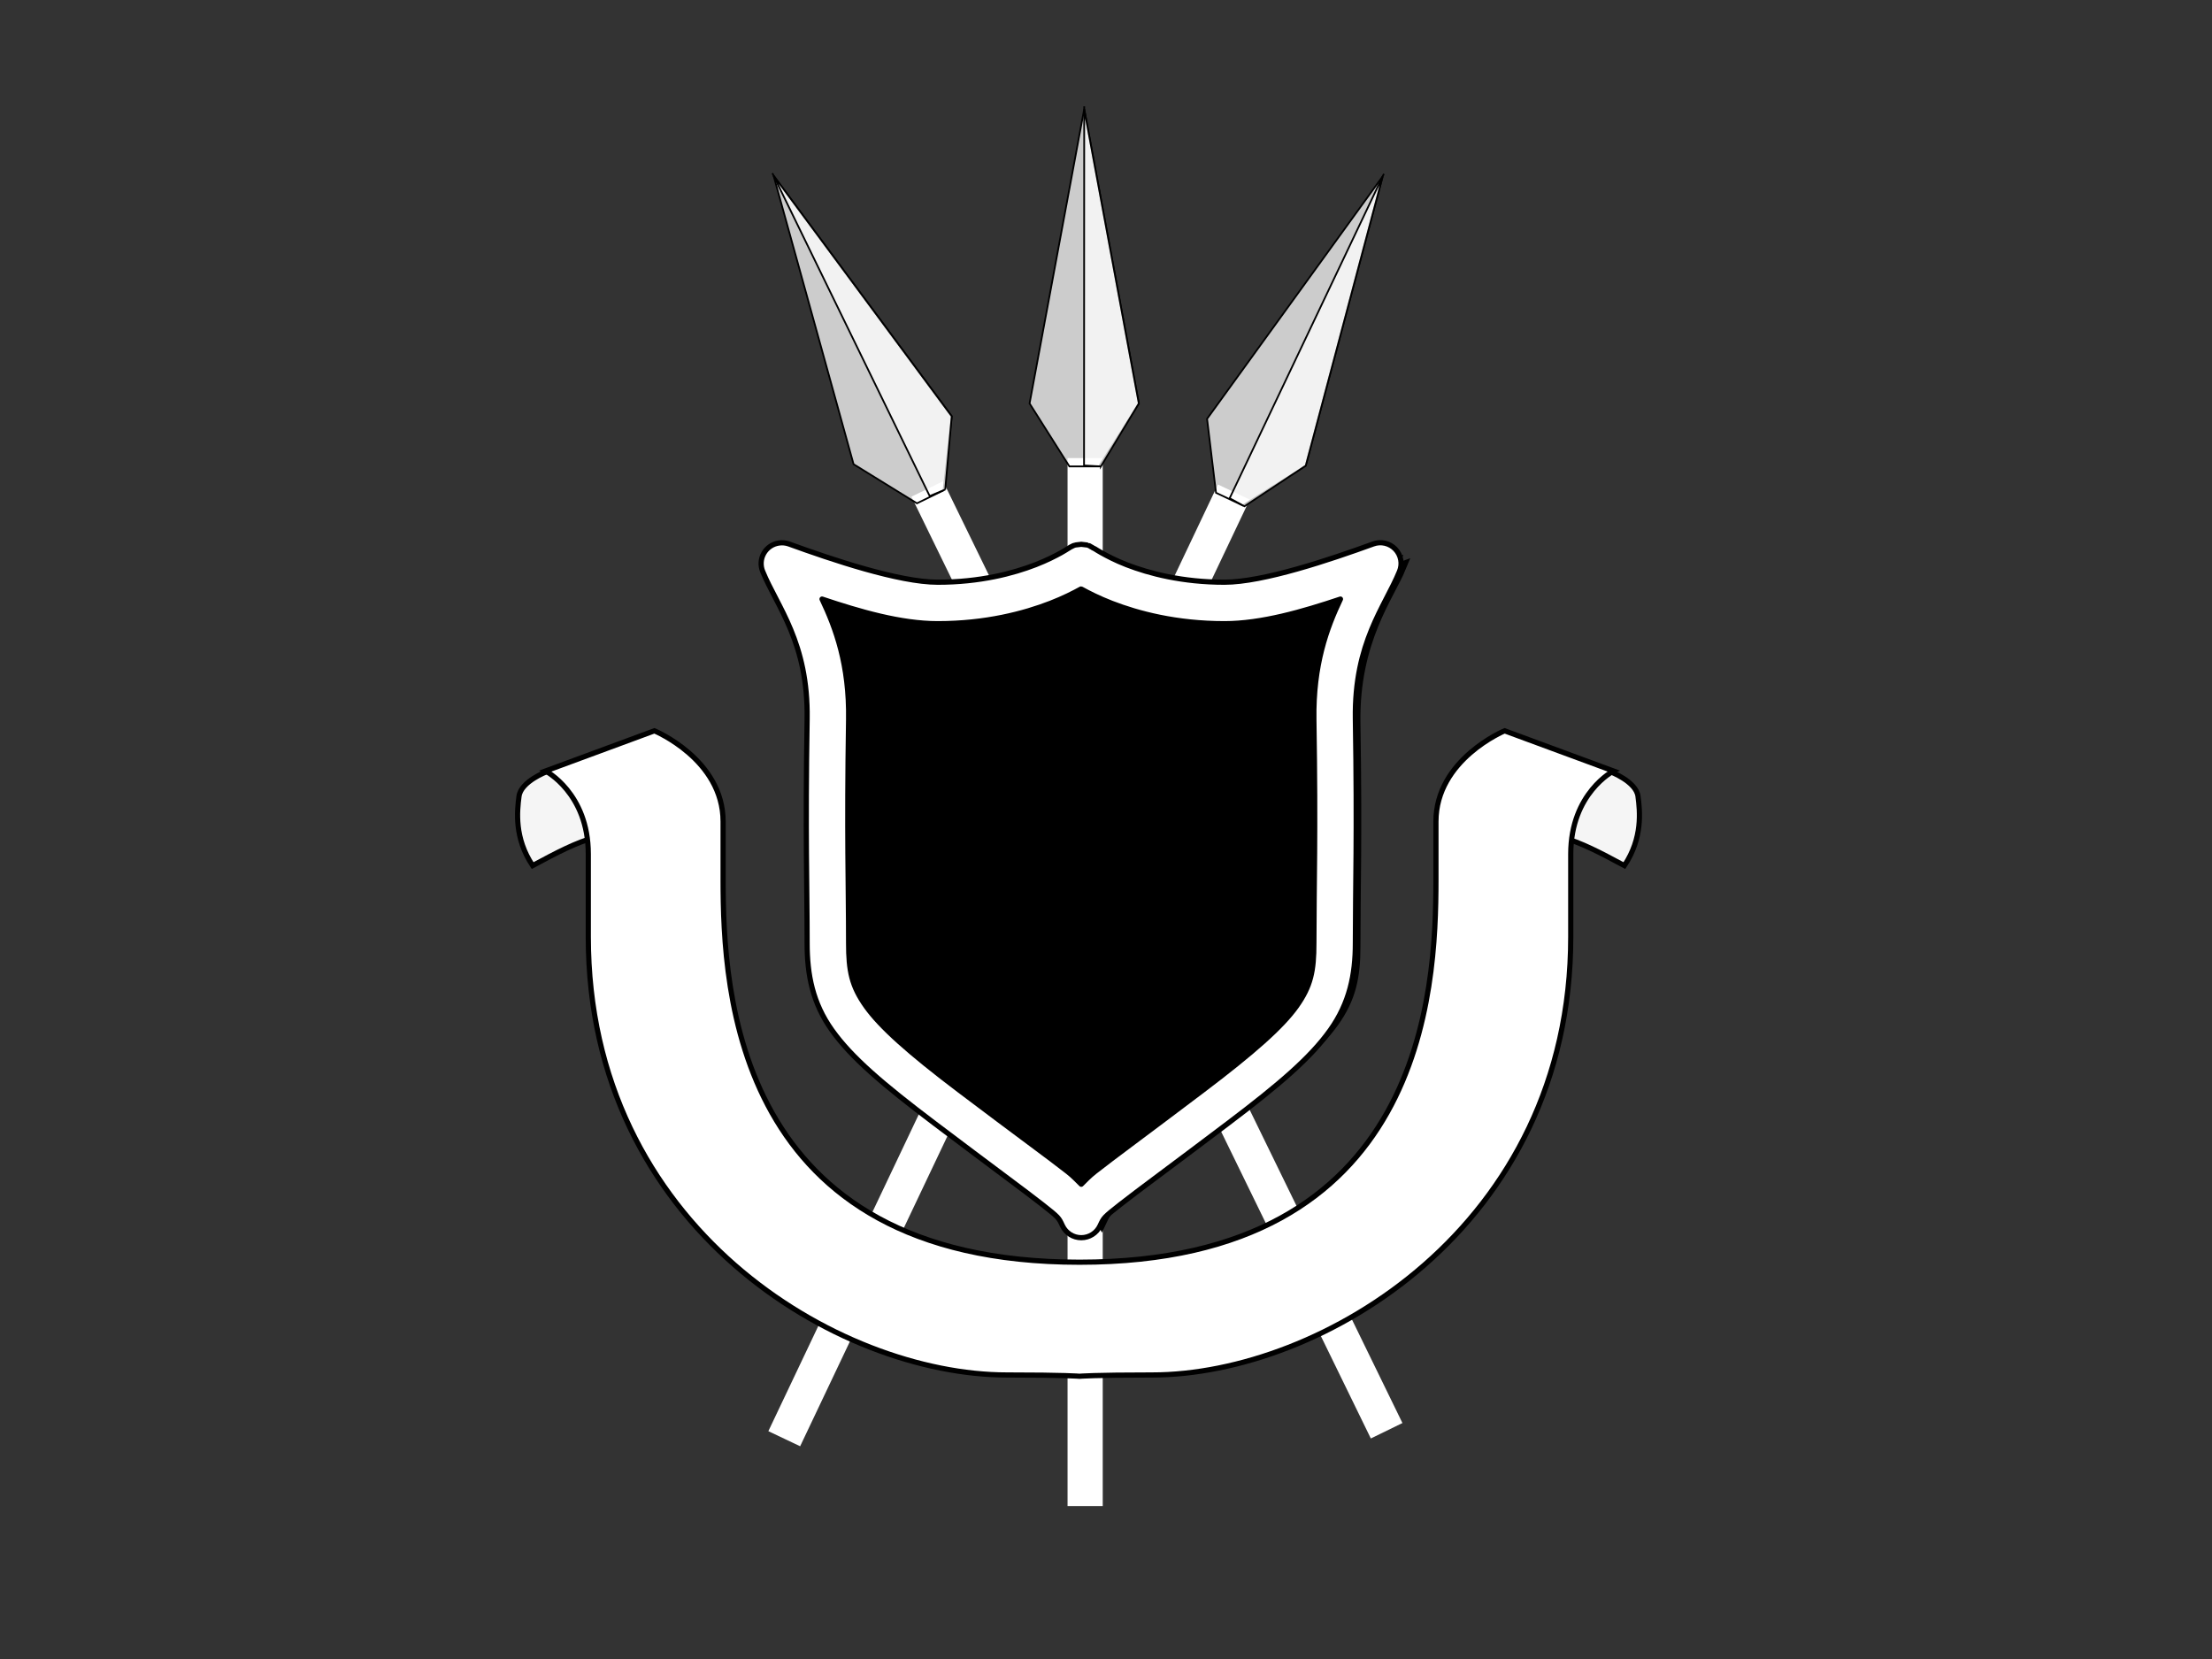 <?xml version="1.0"?><svg width="640" height="480" xmlns="http://www.w3.org/2000/svg">
 <rect width="100%" height="100%" fill="#333333" stroke="none"/>
 <g>
  <title>Layer 1</title>
  <g id="g3051">
   <rect transform="matrix(3,0,0,3,0.089,-1.515) " fill="#ffffff" stroke-width="0.5" stroke-miterlimit="4" stroke-dashoffset="0" id="rect1940" y="44.684" x="102.929" height="101.071" width="3.393"/>
   <path fill="#ffffff" fill-opacity="0.75" fill-rule="evenodd" stroke="black" stroke-width="0.5" stroke-miterlimit="4" id="path1942" d="m317.982,134.946l11.518,-18.214l-15.804,-85.179l-15.804,85.179l11.518,18.214l0.268,0l8.304,0z"/>
   <path fill="#ffffff" fill-opacity="0.75" fill-rule="evenodd" stroke="black" stroke-width="0.5" stroke-miterlimit="4" id="path1944" d="m318.517,134.946l10.983,-18.214l-15.804,-85.179l0,-0.804l-0.049,103.929l4.87,0.267l0,0z"/>
  </g>
  <g id="g3056">
   <rect transform="matrix(2.71,1.287,-1.287,2.71,103.875,-53.224) " fill="#ffffff" stroke-width="0.5" stroke-miterlimit="4" stroke-dashoffset="0" id="rect3058" y="22.697" x="102.481" height="101.071" width="3.393"/>
   <path fill="#ffffff" fill-opacity="0.75" fill-rule="evenodd" stroke="black" stroke-width="0.5" stroke-miterlimit="4" id="path3060" d="m359.576,146.253l18.218,-11.513l22.263,-83.722l-50.814,70.164l2.59,21.394l0.242,0.115l7.501,3.562l0,0z"/>
   <path fill="#ffffff" fill-opacity="0.75" fill-rule="evenodd" stroke="black" stroke-width="0.5" stroke-miterlimit="4" id="path3062" d="m360.06,146.483l17.734,-11.743l22.263,-83.722l0.345,-0.726l-44.626,93.86l4.284,2.331l0,0z"/>
  </g>
  <g id="g3068">
   <rect transform="matrix(2.696,-1.315,1.315,2.696,-74.265,91.108) " fill="#ffffff" stroke-width="0.5" stroke-miterlimit="4" stroke-dashoffset="0" id="rect3070" y="65.155" x="93.583" height="101.071" width="3.393"/>
   <path fill="#ffffff" fill-opacity="0.75" fill-rule="evenodd" stroke="black" stroke-width="0.5" stroke-miterlimit="4" id="path3072" d="m273.004,141.866l2.366,-21.42l-51.549,-69.626l23.142,83.484l18.338,11.32l0.241,-0.117l7.463,-3.641z"/>
   <path fill="#ffffff" fill-opacity="0.75" fill-rule="evenodd" stroke="black" stroke-width="0.5" stroke-miterlimit="4" id="path3074" d="m273.485,141.631l1.884,-21.185l-51.549,-69.626l-0.352,-0.722l45.523,93.428l4.495,-1.895z"/>
  </g>
  <path fill="#f5f5f5" fill-rule="evenodd" stroke="black" stroke-width="1.5" stroke-miterlimit="4" id="path3046" d="m465.862,223.259c0,0 7.5,2.812 8.062,7.125c0.562,4.312 1.406,12.047 -3.938,20.062c-7.406,-3.984 -12.375,-6.562 -18.188,-8.25c-5.812,-1.688 4.312,-17.062 4.312,-17.062l9.75,-1.875z"/>
  <path fill="#f5f5f5" fill-rule="evenodd" stroke="black" stroke-width="1.5" stroke-miterlimit="4" id="path3044" d="m158.23,223.259c0,0 -7.5,2.812 -8.062,7.125c-0.562,4.312 -1.406,12.047 3.938,20.062c7.406,-3.984 12.375,-6.562 18.188,-8.25c5.812,-1.688 -4.312,-17.062 -4.312,-17.062l-9.75,-1.875z"/>
  <path fill="white" fill-rule="evenodd" stroke="black" stroke-width="1.5" stroke-miterlimit="4" id="path2975" d="m312.339,398.196c0,0 4.088,-0.375 21,-0.375c48.75,0 121.125,-42.75 121.125,-126.75c0,-16.892 0,-6.375 0,-24c0,-17.625 12.375,-24 12.375,-24l-31.5,-11.625c0,0 -19.875,8.246 -19.875,26.25c0,12.006 0,8.919 0,16.875c0,32.25 -3.375,110.625 -103.125,110.625c-99.75,0 -103.125,-78.375 -103.125,-110.625c0,-7.956 0,-4.869 0,-16.875c0,-18.004 -19.875,-26.25 -19.875,-26.25l-31.5,11.625c0,0 12.375,6.375 12.375,24c0,17.625 0,7.108 0,24c0,84 72.375,126.75 121.125,126.75c16.912,0 21,0.375 21,0.375z"/>
  <path fill="#fe0000" fill-rule="evenodd" stroke="black" stroke-width="3px" id="path1981" d="m318.817,353.094c2.652,-5.682 4.749,-6.042 38.828,-31.82c29.547,-22.35 34.471,-30.218 34.471,-47.351c0,-16.754 0.544,-31.067 0,-64.776c-0.379,-23.865 9.849,-36.744 13.258,-45.078c-12.501,4.546 -31.82,11.364 -45.078,11.364c-26.14,0 -41.29,-10.985 -41.479,-10.985c-0.189,0 -15.339,10.985 -41.479,10.985c-13.258,0 -32.577,-6.819 -45.078,-11.364c3.409,8.334 13.637,21.213 13.258,45.078c-0.544,33.709 0,48.022 0,64.776c0,17.133 4.925,25.001 34.471,47.351c34.079,25.777 36.176,26.138 38.828,31.82z"/>
  <path fill="#000000" fill-rule="evenodd" stroke="black" stroke-width="3px" id="path1995" d="m316.817,352.094c2.652,-5.682 4.749,-6.042 38.828,-31.82c29.547,-22.35 34.471,-30.218 34.471,-47.351c0,-16.754 0.544,-31.067 0,-64.776c-0.379,-23.865 9.849,-36.744 13.258,-45.078c-12.501,4.546 -31.82,11.364 -45.078,11.364c-26.14,0 -41.29,-10.985 -41.479,-10.985c-0.189,0 -15.339,10.985 -41.479,10.985c-13.258,0 -32.577,-6.819 -45.078,-11.364c3.409,8.334 13.637,21.213 13.258,45.078c-0.544,33.709 0,48.022 0,64.776c0,17.133 4.925,25.001 34.471,47.351c34.079,25.777 36.176,26.138 38.828,31.82z"/>
  <path fill="#ffffff" fill-rule="evenodd" stroke="black" stroke-width="1.5" stroke-linejoin="round" stroke-miterlimit="4" id="path1998" d="m225.37,157.11c-1.837,0.263 -3.45,1.362 -4.367,2.976c-0.917,1.614 -1.035,3.561 -0.321,5.274c4.181,10.221 13.195,20.539 12.844,42.656c-0.545,33.801 0,48.251 0,64.875c0,9.141 1.574,17.307 7.219,25.219c5.645,7.912 14.709,15.624 29.625,26.906c17.076,12.916 26.229,19.587 31.125,23.438c4.897,3.85 4.816,3.852 5.906,6.188c0.986,2.112 3.106,3.463 5.438,3.463c2.331,0 4.452,-1.35 5.437,-3.463c1.09,-2.336 1.01,-2.337 5.906,-6.188c4.897,-3.85 14.049,-10.521 31.125,-23.438c14.916,-11.282 23.887,-18.995 29.531,-26.906c5.644,-7.912 7.312,-16.077 7.312,-25.219c0,-16.624 0.545,-31.074 0,-64.875c-0.351,-22.117 8.569,-32.435 12.75,-42.656c0.93,-2.201 0.465,-4.745 -1.184,-6.475c-1.649,-1.73 -4.167,-2.317 -6.41,-1.494c-12.446,4.526 -31.83,11.062 -43.031,11.062c-12.23,0 -21.81,-2.54 -28.312,-5.062c-3.251,-1.261 -5.661,-2.552 -7.313,-3.469c-0.826,-0.458 -1.451,-0.861 -1.875,-1.125c-0.212,-0.132 -0.409,-0.185 -0.562,-0.281c-0.077,-0.048 -0.14,-0.104 -0.281,-0.188c-0.07,-0.042 -0.166,-0.08 -0.375,-0.188c-0.104,-0.054 -0.182,-0.166 -0.469,-0.281c-0.143,-0.058 -0.655,-0.187 -0.656,-0.188c-0.001,-0 -1.593,-0.187 -1.594,-0.187c-0.001,0 -1.593,0.187 -1.594,0.187c-0.001,0 -0.513,0.13 -0.656,0.188c-0.286,0.115 -0.458,0.227 -0.562,0.281c-0.209,0.108 -0.305,0.146 -0.375,0.188c-0.141,0.084 -0.205,0.139 -0.281,0.188c-0.153,0.097 -0.257,0.149 -0.469,0.281c-0.424,0.264 -1.049,0.667 -1.875,1.125c-1.652,0.917 -4.155,2.207 -7.406,3.469c-6.502,2.523 -16.083,5.062 -28.312,5.062c-11.201,0 -30.585,-6.537 -43.031,-11.062c-0.931,-0.332 -1.929,-0.428 -2.906,-0.281zm87.375,13.312c0.018,0.01 0.076,-0.01 0.094,0c2.057,1.139 5.018,2.653 8.812,4.125c7.655,2.97 18.714,5.906 32.625,5.906c10.688,0 22.652,-3.466 33.563,-7.125c-3.954,8.327 -7.94,18.948 -7.688,34.875c0.542,33.618 0,47.804 0,64.688c0,7.992 -0.858,12.388 -5.062,18.281c-4.205,5.893 -12.463,13.214 -27.094,24.281c-17.003,12.861 -25.884,19.336 -31.219,23.531c-1.728,1.359 -2.745,2.494 -3.937,3.656c-1.192,-1.162 -2.209,-2.297 -3.938,-3.656c-5.335,-4.195 -14.31,-10.67 -31.312,-23.531c-14.631,-11.067 -22.795,-18.388 -27,-24.281c-4.204,-5.893 -5.062,-10.29 -5.062,-18.281c0,-16.884 -0.542,-31.07 0,-64.688c0.253,-15.927 -3.734,-26.547 -7.687,-34.875c10.91,3.659 22.78,7.125 33.469,7.125c13.911,0 24.97,-2.936 32.625,-5.906c3.794,-1.472 6.756,-2.986 8.812,-4.125z"/>
 </g>
</svg>